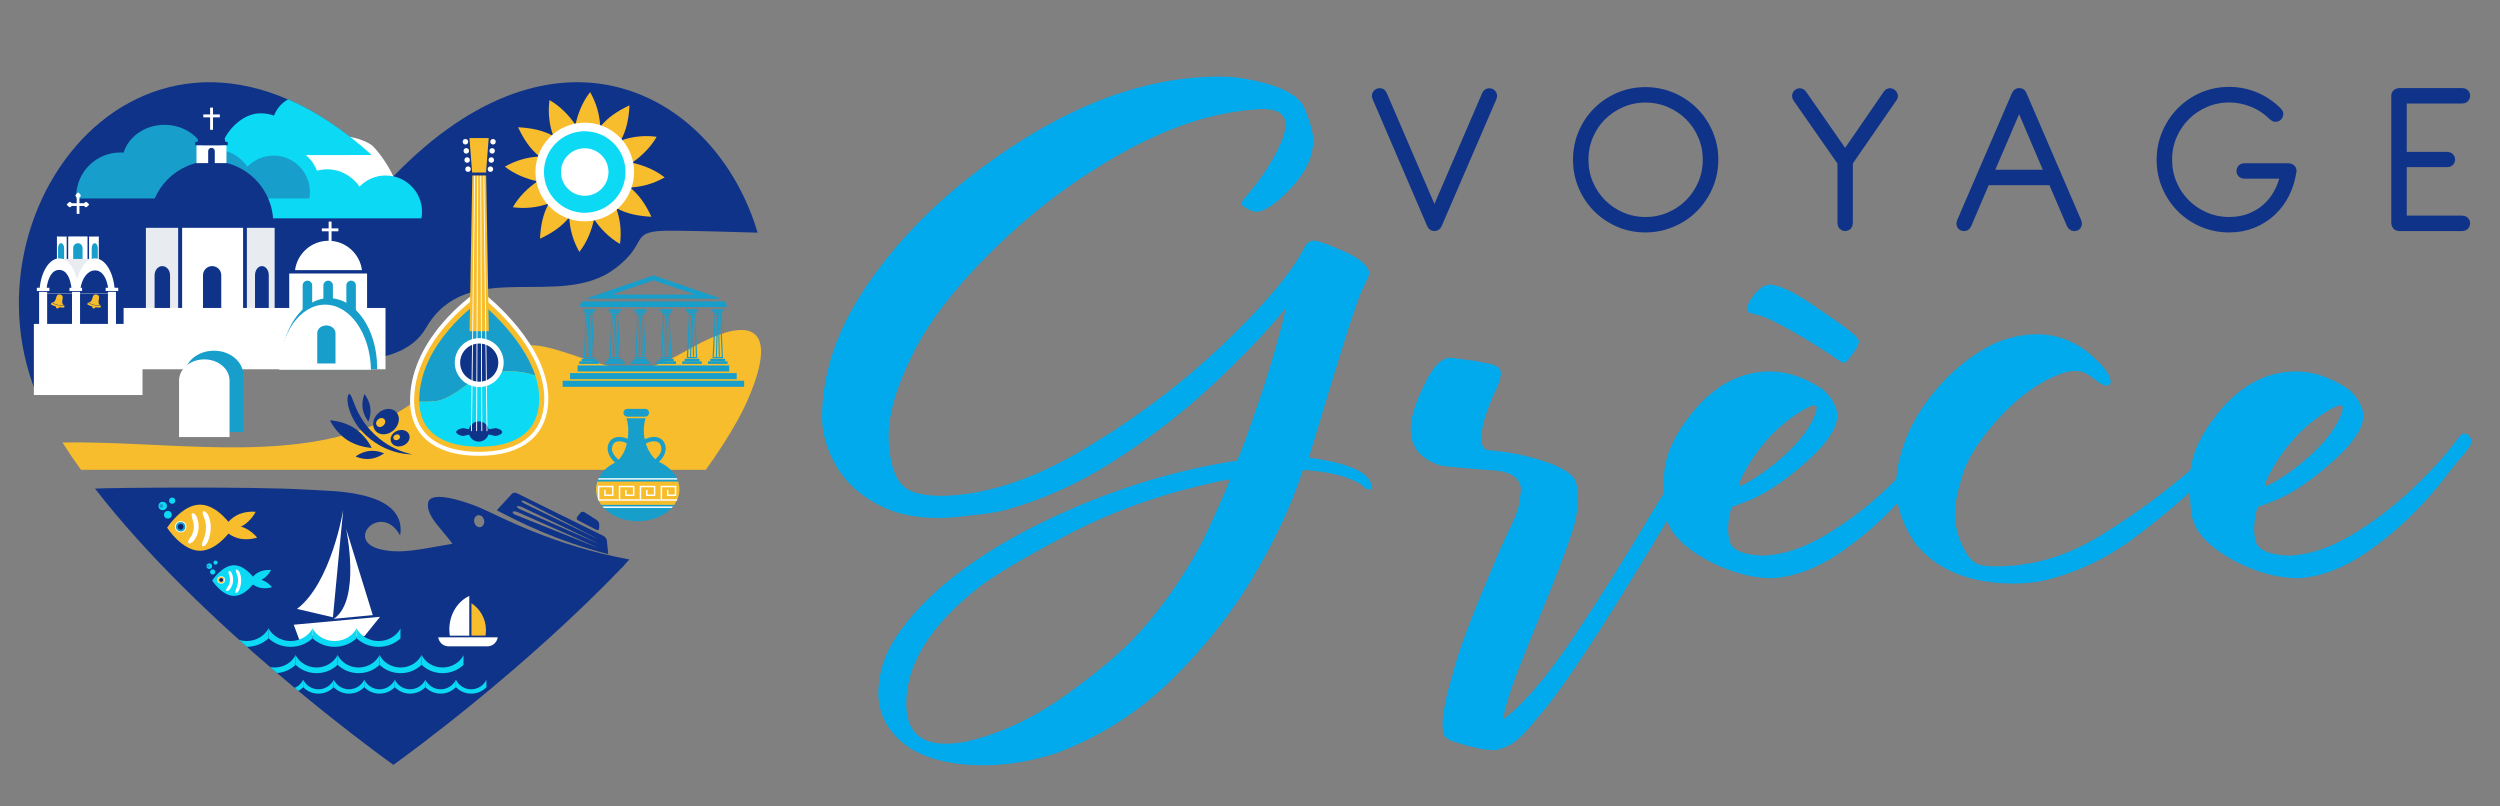 <?xml version="1.0" encoding="utf-8"?>
<!-- Generator: Adobe Illustrator 16.0.0, SVG Export Plug-In . SVG Version: 6.00 Build 0)  -->
<!DOCTYPE svg PUBLIC "-//W3C//DTD SVG 1.1//EN" "http://www.w3.org/Graphics/SVG/1.1/DTD/svg11.dtd">
<svg version="1.1" id="Calque_1" xmlns="http://www.w3.org/2000/svg" xmlns:xlink="http://www.w3.org/1999/xlink" x="0px" y="0px"
	 width="217px" height="70px" viewBox="0 0 217 70" enable-background="new 0 0 217 70" xml:space="preserve">
<rect x="0" y="0" width="217" height="70" fill="#808080" stroke="none"/>
<g>
	<g>
		<path fill="#0F3389" d="M43.122,44.292c1.964,1.024,5.115,2.64,9.67,3.808l-0.114-1.173c-0.015-0.151-0.137-0.328-0.273-0.395
			l-7.561-3.731c-0.137-0.066-0.33-0.031-0.432,0.081L43.122,44.292z M51.711,46.698l-6.147-2.967
			c-0.205-0.1-0.342-0.217-0.306-0.263c0.036-0.046,0.229,0.002,0.432,0.106l6.027,3.113C51.919,46.793,51.916,46.797,51.711,46.698
			z M51.709,47.086l-6.535-2.865c-0.208-0.091-0.341-0.212-0.295-0.27c0.045-0.058,0.249-0.024,0.454,0.073l6.382,3.049
			C51.92,47.171,51.918,47.177,51.709,47.086z M44.502,44.429c0.055-0.069,0.268-0.051,0.475,0.041l6.737,2.988
			c0.208,0.091,0.206,0.098-0.007,0.013l-6.921-2.765C44.575,44.623,44.449,44.498,44.502,44.429z"/>
		<path fill="#0F3389" d="M40.055,49.065l6.123,1.253l7.802-1.05l0.648-0.704c-6.66-1.233-11.079-3.669-12.958-4.492
			c-0.489-0.215-4.376-1.753-4.521-0.375C36.972,45.375,39.831,46.82,40.055,49.065z M41.476,44.725
			c0.235-0.054,0.478,0.133,0.542,0.416c0.065,0.284-0.072,0.559-0.307,0.612c-0.234,0.054-0.478-0.133-0.543-0.417
			C41.103,45.053,41.241,44.779,41.476,44.725z"/>
		<path fill="#0F3389" d="M51.781,45.994l-1.607-0.827c-0.123-0.063-0.153-0.202-0.067-0.311l0.263-0.332
			c0.086-0.108,0.25-0.136,0.366-0.062l1.072,0.682c0.116,0.074,0.208,0.246,0.206,0.383l-0.006,0.332
			C52.005,45.996,51.903,46.058,51.781,45.994z"/>
	</g>
	<g>
		<path fill="#0F3389" d="M42.479,49.012c-0.046-0.054-0.088-0.111-0.126-0.173c-0.537-0.865,0.602-1.203,1.276-0.841
			c-0.196-1.142-2.001-1.242-2.877-1.07c-0.732,0.144-1.457,0.278-2.196,0.396c-1.834,0.292-3.808,0.83-5.657,0.323
			c-2.979-0.815,0.245-4.07,1.832-1.166c0.404-2.462-2.1-3.234-3.418-3.528c-1.673-0.373-3.08-0.352-4.785-0.458
			c-4.308-0.27-16.994-0.166-18.281-0.084c9.089,11.75,24.104,22.689,25.893,23.975v0.009l0.006-0.004l0.006,0.004v-0.009
			c1.452-1.042,11.415-8.313,20.05-17.341c-1.588,0.308-2.998-0.383-4.586-0.352C48.129,48.724,43.789,50.527,42.479,49.012z"/>
		<path fill="#0F3389" d="M34.145,15.314C14.579-4.997-3.791,16.841,3.126,34.089c3.63-4.809,14.526-3.499,19.341-3.254
			c4.234,0.216,12.083,1.838,14.503-2.359c3.601-6.246,11.575-1.525,16.413-5.161c3.124-2.348,0.989-3.314,4.955-3.29
			c2.475,0.016,4.948,0.103,7.422,0.169C62.197,8.191,48.493,0.421,34.145,15.314z"/>
	</g>
	<path fill="#FFFFFF" d="M33.921,17.048c1.648-0.29-1.108-4.093-1.706-4.488c-1.608-1.063-4.935-1.063-6.683-0.355
		c-3.871,1.569,2.296,4.328,3.879,4.947C30.739,17.671,32.491,17.299,33.921,17.048z"/>
	<g>
		<path fill="#F7BD2C" d="M54.505,31.986c-2.533-0.125-4.767-1.352-7.203-1.879c-5.277-1.141-10.252,4.853-14.771,6.752
			c-7.941,3.338-18.18,1.398-27.112,1.547c0.502,0.791,1.04,1.582,1.608,2.372h54.237c1.041-1.445,1.98-2.896,2.781-4.338
			c0.568-1.021,1.036-2.068,1.413-3.129c1.76-4.963-0.515-5.646-4.613-3.565c-2.071,1.051-3.555,2.274-6.006,2.25
			C54.727,31.995,54.616,31.991,54.505,31.986z"/>
	</g>
	<g>
		<g>
			<path fill="#F7BD2C" d="M20.216,45.805c0,0-1.278,2.002-2.855,2.002c-1.577,0-2.855-2.002-2.855-2.002s1.278-2.002,2.855-2.002
				C18.938,43.803,20.216,45.805,20.216,45.805z"/>
			<g>
				<path fill="#F7BD2C" d="M22.189,44.427c0,0-0.386,0.805-1.17,1.232c-0.784,0.428-1.67,0.315-1.67,0.315s0.386-0.806,1.17-1.233
					C21.303,44.314,22.189,44.427,22.189,44.427z"/>
				<path fill="#F7BD2C" d="M22.32,46.662c0,0-0.843,0.297-1.699,0.044c-0.857-0.252-1.404-0.958-1.404-0.958s0.843-0.297,1.7-0.044
					C21.773,45.956,22.32,46.662,22.32,46.662z"/>
			</g>
			<g>
				<ellipse fill="#FFFFFF" cx="15.683" cy="45.724" rx="0.5" ry="0.486"/>
				<circle fill="#189ECB" cx="15.683" cy="45.724" r="0.409"/>
				<circle fill="#0C2370" cx="15.682" cy="45.724" r="0.245"/>
			</g>
			<g>
				<path fill="#FFFFFF" d="M16.709,45.071c-0.083-0.229-0.117-0.45-0.018-0.515c0.093-0.062,0.305,0.089,0.409,0.371
					c0.247,0.63,0.176,1.416-0.246,1.971c-0.179,0.247-0.428,0.328-0.498,0.242c-0.076-0.091,0.021-0.29,0.16-0.485
					C16.855,46.206,16.913,45.602,16.709,45.071z"/>
				<path fill="#FFFFFF" d="M18.041,47.003c-0.132,0.31-0.377,0.472-0.464,0.4c-0.092-0.073-0.027-0.307,0.082-0.565
					c0.254-0.596,0.305-1.308,0.062-1.894c-0.103-0.25-0.182-0.474-0.096-0.555c0.079-0.078,0.345,0.071,0.479,0.393
					C18.399,45.508,18.333,46.31,18.041,47.003z"/>
			</g>
			<circle fill="#0CD9F4" cx="14.572" cy="44.68" r="0.335"/>
			<circle fill="#0CD9F4" cx="14.125" cy="43.92" r="0.365"/>
			<circle fill="#0CD9F4" cx="14.944" cy="43.459" r="0.268"/>
			<circle fill="#189ECB" cx="14.006" cy="43.913" r="0.156"/>
		</g>
		<g>
			<path fill="#0CD9F4" d="M22.213,50.394c0,0-0.85,1.331-1.898,1.331s-1.898-1.331-1.898-1.331s0.85-1.33,1.898-1.33
				S22.213,50.394,22.213,50.394z"/>
			<g>
				<path fill="#0CD9F4" d="M23.525,49.478c0,0-0.256,0.536-0.778,0.82s-1.11,0.209-1.11,0.209s0.256-0.535,0.778-0.819
					C22.937,49.403,23.525,49.478,23.525,49.478z"/>
				<path fill="#0CD9F4" d="M23.613,50.965c0,0-0.561,0.196-1.13,0.028c-0.57-0.167-0.934-0.637-0.934-0.637s0.56-0.197,1.13-0.029
					S23.613,50.965,23.613,50.965z"/>
			</g>
			<g>
				<ellipse fill="#FFFFFF" cx="19.199" cy="50.34" rx="0.333" ry="0.323"/>
				<circle fill="#F7BD2C" cx="19.199" cy="50.34" r="0.272"/>
				<circle fill="#0C2370" cx="19.199" cy="50.34" r="0.163"/>
			</g>
			<g>
				<path fill="#FFFFFF" d="M19.882,49.906c-0.055-0.152-0.078-0.299-0.012-0.342c0.062-0.041,0.202,0.059,0.271,0.247
					c0.165,0.418,0.117,0.94-0.163,1.31c-0.119,0.164-0.285,0.219-0.332,0.161c-0.05-0.061,0.014-0.193,0.107-0.323
					C19.979,50.66,20.017,50.259,19.882,49.906z"/>
				<path fill="#FFFFFF" d="M20.768,51.191c-0.088,0.205-0.251,0.313-0.309,0.266c-0.061-0.049-0.018-0.204,0.054-0.376
					c0.169-0.396,0.203-0.87,0.041-1.259c-0.068-0.167-0.121-0.314-0.064-0.369c0.053-0.052,0.229,0.047,0.319,0.261
					C21.006,50.196,20.961,50.73,20.768,51.191z"/>
			</g>
			<circle fill="#0CD9F4" cx="18.461" cy="49.646" r="0.223"/>
			<circle fill="#0CD9F4" cx="18.165" cy="49.141" r="0.243"/>
			<circle fill="#0CD9F4" cx="18.709" cy="48.834" r="0.178"/>
			<circle fill="#189ECB" cx="18.085" cy="49.136" r="0.104"/>
		</g>
	</g>
	<g>
		<g>
			<path fill="#189ECB" d="M56.721,23.9l-5.898,2.031h11.796L56.721,23.9z M56.721,24.325l3.626,1.249h-7.252L56.721,24.325z"/>
		</g>
		<rect x="50.13" y="31.721" fill="#189ECB" width="13.17" height="0.526"/>
		<rect x="49.484" y="32.385" fill="#189ECB" width="14.461" height="0.526"/>
		<rect x="48.838" y="33.05" fill="#189ECB" width="15.753" height="0.526"/>
		<g>
			<g>
				<rect x="50.73" y="27.019" fill="#189ECB" width="0.792" height="0.179"/>
				<rect x="50.604" y="26.843" fill="#189ECB" width="1.044" height="0.179"/>
			</g>
			<rect x="50.481" y="31.142" fill="#189ECB" width="1.289" height="0.225"/>
			<rect x="50.276" y="31.362" fill="#189ECB" width="1.699" height="0.225"/>
		</g>
		<g>
			<g>
				<rect x="52.966" y="27.019" fill="#189ECB" width="0.792" height="0.179"/>
				<rect x="52.839" y="26.843" fill="#189ECB" width="1.043" height="0.179"/>
			</g>
			<rect x="52.717" y="31.142" fill="#189ECB" width="1.289" height="0.225"/>
			<rect x="52.512" y="31.362" fill="#189ECB" width="1.699" height="0.225"/>
		</g>
		<g>
			<g>
				<rect x="55.201" y="27.019" fill="#189ECB" width="0.792" height="0.179"/>
				<rect x="55.075" y="26.843" fill="#189ECB" width="1.043" height="0.179"/>
			</g>
			<rect x="54.952" y="31.142" fill="#189ECB" width="1.289" height="0.225"/>
			<rect x="54.748" y="31.362" fill="#189ECB" width="1.698" height="0.225"/>
		</g>
		<g>
			<g>
				<rect x="57.436" y="27.019" fill="#189ECB" width="0.792" height="0.179"/>
				<rect x="57.31" y="26.843" fill="#189ECB" width="1.044" height="0.179"/>
			</g>
			<rect x="57.188" y="31.142" fill="#189ECB" width="1.289" height="0.225"/>
			<rect x="56.982" y="31.362" fill="#189ECB" width="1.699" height="0.225"/>
		</g>
		<g>
			<g>
				<rect x="59.671" y="27.019" fill="#189ECB" width="0.792" height="0.179"/>
				<rect x="59.545" y="26.843" fill="#189ECB" width="1.043" height="0.179"/>
			</g>
			<rect x="59.423" y="31.142" fill="#189ECB" width="1.289" height="0.225"/>
			<rect x="59.218" y="31.362" fill="#189ECB" width="1.699" height="0.225"/>
		</g>
		<g>
			<g>
				<rect x="61.907" y="27.019" fill="#189ECB" width="0.792" height="0.179"/>
				<rect x="61.781" y="26.843" fill="#189ECB" width="1.044" height="0.179"/>
			</g>
			<rect x="61.658" y="31.142" fill="#189ECB" width="1.289" height="0.225"/>
			<rect x="61.453" y="31.362" fill="#189ECB" width="1.699" height="0.225"/>
			<g>
				<path fill="#189ECB" d="M50.854,27.238l-0.182,3.854h0.906l-0.171-3.854H50.854z M51.326,30.985h-0.097h-0.206h-0.098h-0.144
					l0.172-3.641h0.061h0.098h0.027h0.097h0.073l0.161,3.641H51.326z"/>
				
					<rect x="49.198" y="29.116" transform="matrix(0.025 -1 1 0.025 20.611 79.453)" fill="#189ECB" width="3.642" height="0.098"/>
				
					<rect x="49.412" y="29.116" transform="matrix(-0.025 -1 1 -0.025 23.334 81.098)" fill="#189ECB" width="3.642" height="0.097"/>
				<path fill="#189ECB" d="M53.09,27.238l-0.182,3.854h0.906l-0.171-3.854H53.09z M53.562,30.985h-0.098h-0.205h-0.098h-0.144
					l0.171-3.641h0.062h0.097h0.027h0.097h0.072l0.162,3.641H53.562z"/>
				
					<rect x="51.434" y="29.116" transform="matrix(0.025 -1 1 0.025 22.792 81.688)" fill="#189ECB" width="3.642" height="0.098"/>
				
					<rect x="51.647" y="29.116" transform="matrix(-0.025 -1 1 -0.025 25.624 83.333)" fill="#189ECB" width="3.642" height="0.098"/>
				<path fill="#189ECB" d="M55.325,27.238l-0.182,3.854h0.906l-0.17-3.854H55.325z M55.797,30.985H55.7h-0.206h-0.097h-0.144
					l0.172-3.641h0.061h0.098h0.026h0.097h0.073l0.161,3.641H55.797z"/>
				
					<rect x="53.669" y="29.116" transform="matrix(0.025 -1 1 0.025 24.972 83.922)" fill="#189ECB" width="3.642" height="0.097"/>
				
					<rect x="53.883" y="29.116" transform="matrix(-0.025 -1 1 -0.025 27.921 85.571)" fill="#189ECB" width="3.642" height="0.097"/>
				<path fill="#189ECB" d="M57.561,27.238l-0.182,3.854h0.906l-0.171-3.854H57.561z M58.032,30.985h-0.097h-0.206h-0.098h-0.144
					l0.172-3.641h0.062h0.097h0.027h0.097h0.072l0.161,3.641H58.032z"/>
				
					<rect x="55.905" y="29.116" transform="matrix(0.025 -1 1 0.025 27.145 86.153)" fill="#189ECB" width="3.642" height="0.098"/>
				
					<rect x="56.118" y="29.116" transform="matrix(-0.025 -1 1 -0.025 30.212 87.806)" fill="#189ECB" width="3.642" height="0.097"/>
				<path fill="#189ECB" d="M59.796,27.238l-0.182,3.854h0.906l-0.171-3.854H59.796z M60.268,30.985H60.17h-0.206h-0.097h-0.144
					l0.171-3.641h0.062h0.097h0.026h0.098h0.072l0.161,3.641H60.268z"/>
				
					<rect x="58.14" y="29.116" transform="matrix(0.025 -1 1 0.025 29.325 88.388)" fill="#189ECB" width="3.642" height="0.097"/>
				
					<rect x="58.353" y="29.116" transform="matrix(-0.025 -1 1 -0.025 32.494 90.037)" fill="#189ECB" width="3.642" height="0.098"/>
				<path fill="#189ECB" d="M62.584,27.238h-0.553l-0.182,3.854h0.906L62.584,27.238z M62.406,30.985H62.2h-0.097h-0.144
					l0.172-3.641h0.062h0.098h0.027h0.097h0.073l0.161,3.641h-0.145H62.406z"/>
				
					<rect x="60.375" y="29.116" transform="matrix(0.025 -1 1 0.025 31.514 90.626)" fill="#189ECB" width="3.642" height="0.097"/>
				
					<rect x="60.589" y="29.117" transform="matrix(-0.025 -1 1 -0.025 34.785 92.271)" fill="#189ECB" width="3.642" height="0.097"/>
			</g>
		</g>
		<polygon fill="#189ECB" points="63.102,26.653 50.335,26.653 50.458,26.164 62.98,26.164 		"/>
	</g>
	<g>
		<g>
			<path fill="#FFFFFF" d="M30.04,45.891c0,0,1.328,6.202-1.067,7.822l3.384-0.321L30.04,45.891z"/>
		</g>
		<path fill="#FFFFFF" d="M25.781,52.853l3.117,0.728c0.114-1.281,0.893-9.328,0.893-9.328S28.768,50.588,25.781,52.853z"/>
		<g>
			<path fill="#FFFFFF" d="M32.988,53.538l-7.492,0.688l0.544,1.473l0.376-0.033c0.316-0.087,0.702-0.42,0.863-0.685
				c0.02,0.259,0.249,0.433,0.477,0.565l3.894-0.347L32.988,53.538z"/>
		</g>
		<path fill="#FFFFFF" d="M27.873,55.314c0.533,0.802,2.522,0.873,2.805-0.229L27.873,55.314z"/>
	</g>
	<g>
		<path fill="#FFFFFF" d="M41.594,39.566c-1.718,0-3.105-0.347-4.123-1.031c-1.244-0.838-1.875-2.11-1.876-3.784
			c-0.002-2.234,0.964-4.545,2.792-6.684c1.321-1.545,2.612-2.459,2.755-2.558l0.269-0.186l0.213-0.146l0.203,0.159l0.256,0.201
			c0.231,0.182,5.649,4.485,5.509,9.237C47.504,37.819,45.317,39.566,41.594,39.566L41.594,39.566z"/>
		<path fill="#F7BD2C" d="M41.594,39.216c-1.647,0-2.969-0.327-3.926-0.972c-1.141-0.769-1.72-1.943-1.721-3.493
			c-0.001-2.15,0.935-4.382,2.708-6.456c1.324-1.548,2.634-2.459,2.689-2.498l0.268-0.185l0.256,0.201
			c0.225,0.176,5.51,4.369,5.375,8.95C47.158,37.634,45.152,39.216,41.594,39.216L41.594,39.216z"/>
		<path fill="#189ECB" d="M37.811,34.831c1.97-0.348,3.129-2.318,5.1-2.55c1.169-0.09,2.407-0.108,3.554,0.32
			c-1.153-3.527-4.87-6.438-4.87-6.438s-5.208,3.593-5.205,8.588c0,0.037,0.002,0.071,0.002,0.107
			C36.865,34.885,37.338,34.874,37.811,34.831z"/>
		<path fill="#0CD9F4" d="M42.911,32.281c-1.97,0.232-3.129,2.202-5.1,2.55c-0.473,0.043-0.946,0.054-1.419,0.027
			c0.059,2.89,2.363,3.915,5.202,3.915c2.875,0,5.118-1.051,5.206-4.022c0.021-0.729-0.107-1.451-0.335-2.149
			C45.318,32.173,44.08,32.191,42.911,32.281z"/>
		<polygon fill="#F7BD2C" points="42.432,28.746 40.759,28.746 40.994,15.233 42.198,15.233 		"/>
		<circle fill="#FFFFFF" cx="41.596" cy="31.475" r="2.123"/>
		<circle fill="#0F3389" cx="41.596" cy="31.475" r="1.656"/>
		<g>
			<circle fill="#0F3389" cx="41.558" cy="37.455" r="0.879"/>
			<g>
				<path fill="#0F3389" d="M43.519,37.641c-0.119,0.126-0.469,0.217-0.563,0.199c-0.955-0.267-1.765-0.267-2.719,0
					c-0.095,0.018-0.445-0.073-0.564-0.199c-0.105-0.11-0.105-0.166,0-0.276c0.119-0.125,0.469-0.216,0.564-0.2
					c0.934,0.212,1.785,0.212,2.719,0c0.094-0.016,0.444,0.075,0.563,0.2C43.625,37.475,43.625,37.53,43.519,37.641z"/>
			</g>
		</g>
		<g>
			<polygon fill="#F7BD2C" points="40.748,11.982 42.42,11.982 42.186,14.973 40.981,14.973 			"/>
			<g>
				<circle fill="#FFFFFF" cx="40.399" cy="12.303" r="0.237"/>
				<circle fill="#FFFFFF" cx="40.474" cy="13.096" r="0.237"/>
				<circle fill="#FFFFFF" cx="40.548" cy="13.889" r="0.237"/>
				<circle fill="#FFFFFF" cx="40.623" cy="14.682" r="0.237"/>
			</g>
			<g>
				<circle fill="#FFFFFF" cx="42.793" cy="12.303" r="0.237"/>
				<circle fill="#FFFFFF" cx="42.718" cy="13.096" r="0.237"/>
				<circle fill="#FFFFFF" cx="42.644" cy="13.889" r="0.237"/>
				<circle fill="#FFFFFF" cx="42.569" cy="14.682" r="0.237"/>
			</g>
		</g>
		<g>
			<g>
				<polygon fill="#FFFFFF" points="40.882,37.421 41.157,15.251 41.235,15.252 40.96,37.422 40.882,37.421 				"/>
			</g>
			<g>
				<polygon fill="#FFFFFF" points="41.332,37.421 41.423,15.251 41.501,15.251 41.41,37.422 41.332,37.421 				"/>
			</g>
			<g>
				<polygon fill="#FFFFFF" points="41.69,15.251 41.768,15.251 41.86,37.421 41.782,37.422 41.69,15.251 				"/>
			</g>
			<g>
				<polygon fill="#FFFFFF" points="41.957,15.252 42.035,15.251 42.31,37.421 42.232,37.422 41.957,15.252 				"/>
			</g>
		</g>
	</g>
	<g>
		<g>
			<path fill="#0CD9F4" d="M23.785,10.036c-0.366-0.128-0.756-0.201-1.166-0.201c-2.777,0-5.205,4.626-2.331,6.188
				c-0.118-0.064,2.43-2.151,2.777-2.287c1.03-0.404,1.608-0.276,2.708-0.276c2.165,0,4.33-0.004,6.495-0.004
				c-2.468-2.233-4.904-3.811-7.26-4.833C24.449,8.93,24.01,9.431,23.785,10.036z"/>
			<g>
				<path fill="#0F3389" d="M16.707,12.147c-0.461-1.188-0.993-2.013-2.307-2.326c-0.835-0.199-2,0.166-1.941,0.233
					c-0.408-0.459-0.958-0.791-1.581-0.922c-1.555,0.903-2.956,2.081-4.169,3.464c0.027-0.001,0.053-0.004,0.08-0.004
					c0.935,0,1.747,0.525,2.159,1.296c1.929,0.037,3.862,0.093,5.794,0.119c1.054,0.014,1.987-0.125,2.122-0.881
					C16.908,12.874,16.865,12.553,16.707,12.147z"/>
			</g>
		</g>
		<g>
			<path fill="#0CD9F4" d="M33.478,15.233c-0.89,0-1.693,0.37-2.266,0.963c-0.64-0.91-1.663-1.5-2.819-1.5
				c-0.306,0-0.599,0.045-0.881,0.123c-0.479-1.311-1.865-2.258-3.5-2.258c-1.699,0-3.125,1.023-3.55,2.413
				c-0.093-0.007-0.186-0.014-0.282-0.014c-2.119,0-3.836,1.718-3.836,3.837c0,0.052,0.006,0.103,0.008,0.154H36.58
				c0.033-0.183,0.053-0.37,0.053-0.563C36.633,16.646,35.22,15.233,33.478,15.233z"/>
		</g>
		<g>
			<path fill="#189ECB" d="M23.746,13.507c-0.89,0-1.693,0.37-2.266,0.964c-0.64-0.91-1.663-1.5-2.819-1.5
				c-0.305,0-0.599,0.045-0.881,0.123c-0.479-1.31-1.865-2.258-3.5-2.258c-1.699,0-3.125,1.023-3.55,2.413
				c-0.093-0.007-0.187-0.014-0.282-0.014c-2.119,0-3.836,1.718-3.836,3.837c0,0.052,0.006,0.104,0.008,0.154h20.229
				c0.033-0.183,0.053-0.37,0.053-0.563C26.901,14.92,25.487,13.507,23.746,13.507z"/>
		</g>
	</g>
	<g>
		<g>
			<rect x="4.038" y="25.471" fill="#FFFFFF" width="5.394" height="0.028"/>
			<g>
				<path fill="#F7BD2C" d="M4.848,26.559c-0.001,0.004-0.003,0.007-0.004,0.011c-0.021,0.09,0.027,0.185,0.11,0.204
					c0.083,0.02,0.169-0.043,0.191-0.134c0.001-0.004,0.001-0.008,0.001-0.012C5.025,26.609,4.965,26.595,4.848,26.559z"/>
				<g>
					<g>
						<g>
							<path fill="#F7BD2C" d="M5.583,26.535L5.583,26.535c-0.215,0-0.405-0.012-0.547-0.043
								C5.188,26.525,5.351,26.538,5.583,26.535z"/>
							<path fill="#F7BD2C" d="M4.483,26.275c0.226,0.117,0.385,0.179,0.552,0.216C4.877,26.457,4.695,26.382,4.483,26.275
								L4.483,26.275z"/>
							<path fill="#F7BD2C" d="M5.583,26.535L5.583,26.535c-0.232,0.003-0.396-0.01-0.547-0.043c-0.167-0.037-0.327-0.1-0.552-0.216
								l0-0.001c-0.007-0.003-0.013-0.006-0.02-0.01c-0.014,0.059-0.023,0.098-0.039,0.165c0.352,0.187,0.743,0.279,1.141,0.27
								c0.015-0.067,0.025-0.106,0.039-0.165C5.598,26.535,5.59,26.535,5.583,26.535z"/>
						</g>
					</g>
					<path fill="#F7BD2C" d="M5.401,26.256c-0.027-0.168,0.094-0.39,0.021-0.552c-0.04-0.088-0.11-0.12-0.191-0.135
						C5.151,25.546,5.075,25.543,5,25.604c-0.138,0.112-0.128,0.364-0.229,0.503c-0.063,0.088-0.158,0.163-0.275,0.145
						c0.404,0.208,0.632,0.262,1.087,0.256C5.47,26.473,5.418,26.363,5.401,26.256z"/>
				</g>
			</g>
			<g>
				<path fill="#F7BD2C" d="M8.003,26.559C8.002,26.563,8,26.566,8,26.57c-0.021,0.09,0.027,0.185,0.11,0.204
					c0.083,0.02,0.169-0.043,0.191-0.134c0.001-0.004,0.001-0.008,0.001-0.012C8.181,26.609,8.121,26.595,8.003,26.559z"/>
				<g>
					<g>
						<g>
							<path fill="#F7BD2C" d="M8.739,26.535L8.739,26.535c-0.215,0-0.405-0.012-0.547-0.043
								C8.343,26.525,8.507,26.538,8.739,26.535z"/>
							<path fill="#F7BD2C" d="M7.639,26.275c0.225,0.117,0.385,0.179,0.552,0.216C8.033,26.457,7.851,26.382,7.639,26.275
								L7.639,26.275z"/>
							<path fill="#F7BD2C" d="M8.739,26.535L8.739,26.535c-0.232,0.003-0.396-0.01-0.547-0.043c-0.167-0.037-0.327-0.1-0.552-0.216
								l0-0.001c-0.007-0.003-0.013-0.006-0.02-0.01c-0.014,0.059-0.023,0.098-0.039,0.165c0.351,0.187,0.743,0.279,1.141,0.27
								c0.016-0.067,0.025-0.106,0.039-0.165C8.753,26.535,8.746,26.535,8.739,26.535z"/>
						</g>
					</g>
					<path fill="#F7BD2C" d="M8.557,26.256c-0.027-0.168,0.094-0.39,0.021-0.552c-0.04-0.088-0.11-0.12-0.191-0.135
						c-0.08-0.022-0.156-0.026-0.231,0.036c-0.138,0.112-0.128,0.364-0.229,0.503c-0.063,0.088-0.158,0.163-0.275,0.145
						c0.404,0.208,0.632,0.262,1.087,0.256C8.625,26.473,8.574,26.363,8.557,26.256z"/>
				</g>
			</g>
		</g>
		<g>
			<g>
				<rect x="7.73" y="20.511" fill="#FFFFFF" width="0.846" height="2.516"/>
				<rect x="4.941" y="20.511" fill="#FFFFFF" width="0.846" height="2.516"/>
			</g>
			<path fill="#189ECB" d="M8.488,21.537c0-0.235-0.118-0.426-0.264-0.426c-0.146,0-0.264,0.191-0.264,0.426v1.698h0.528V21.537z"/>
			<path fill="#189ECB" d="M5.566,21.537c0-0.235-0.118-0.426-0.264-0.426c-0.146,0-0.264,0.191-0.264,0.426v1.698h0.528V21.537z"/>
		</g>
		<g>
			<rect x="5.921" y="20.511" fill="#FFFFFF" width="1.675" height="2.516"/>
			<path fill="#189ECB" d="M7.166,21.537c0-0.235-0.182-0.426-0.407-0.426s-0.407,0.191-0.407,0.426v1.698h0.814V21.537z"/>
		</g>
		<g>
			<rect x="12.664" y="19.683" fill="#E8EBEF" width="2.799" height="7.249"/>
			<rect x="21.429" y="19.683" fill="#E8EBEF" width="2.41" height="7.249"/>
			<path fill="#0F3389" d="M14.76,23.889c0-0.438-0.3-0.792-0.671-0.792c-0.371,0-0.671,0.355-0.671,0.792v3.158h1.342V23.889z"/>
			<path fill="#0F3389" d="M23.331,23.889c0-0.438-0.268-0.792-0.598-0.792c-0.331,0-0.598,0.355-0.598,0.792v3.158h1.196V23.889z"
				/>
		</g>
		<polygon fill="#E8EBEF" points="5.419,22.478 8.252,22.478 6.683,24.519 		"/>
		<g>
			<rect x="18.237" y="9.342" fill="#FFFFFF" width="0.251" height="2.391"/>
			<rect x="17.646" y="9.934" fill="#FFFFFF" width="1.435" height="0.252"/>
		</g>
		<g>
			<rect x="6.659" y="17.09" fill="#FFFFFF" width="0.236" height="1.88"/>
			<rect x="6.104" y="17.64" fill="#FFFFFF" width="1.345" height="0.236"/>
		</g>
		<rect x="28.527" y="19.233" fill="#FFFFFF" width="0.251" height="2.391"/>
		<rect x="27.936" y="19.824" fill="#FFFFFF" width="1.435" height="0.252"/>
		<rect x="15.809" y="19.683" fill="#FFFFFF" width="5.291" height="7.249"/>
		<rect x="12.225" y="19.225" fill="#0F3389" width="12.226" height="0.55"/>
		<rect x="16.94" y="12.32" fill="#0F3389" width="2.831" height="0.296"/>
		<path fill="#0F3389" d="M23.716,19.344c0-2.96-2.4-5.36-5.36-5.36c-2.96,0-5.36,2.4-5.36,5.36c0,0.046,0.002,0.092,0.003,0.138
			h10.713C23.713,19.436,23.716,19.39,23.716,19.344z"/>
		<path fill="#FFFFFF" d="M28.514,20.899c-1.489,0-2.718,1.112-2.905,2.55h5.809C31.232,22.011,30.003,20.899,28.514,20.899z"/>
		<path fill="#0F3389" d="M18.355,11.261c-0.626,0-1.142,0.478-1.221,1.097h2.442C19.498,11.739,18.981,11.261,18.355,11.261z"/>
		<g>
			<path fill="#0F3389" d="M6.759,19.229c0.415,0,0.767,0.534,0.893,1.275h0.794c-0.108-1.096-0.822-1.942-1.687-1.942
				s-1.579,0.846-1.687,1.942h0.794C5.992,19.764,6.344,19.229,6.759,19.229z"/>
		</g>
		<rect x="17.054" y="12.621" fill="#FFFFFF" width="2.603" height="1.537"/>
		<path fill="#0F3389" d="M18.643,13.119c0-0.159-0.128-0.287-0.287-0.287s-0.287,0.128-0.287,0.287v1.145h0.574V13.119z"/>
		<path fill="#0F3389" d="M19.205,23.889c0-0.438-0.355-0.792-0.792-0.792c-0.438,0-0.792,0.355-0.792,0.792v3.158h1.585V23.889z"/>
		<rect x="10.729" y="26.731" fill="#FFFFFF" width="22.732" height="5.322"/>
		<rect x="25.105" y="23.741" fill="#FFFFFF" width="6.756" height="4.131"/>
		<path fill="#189ECB" d="M27.098,24.773c0-0.228-0.185-0.413-0.413-0.413c-0.229,0-0.414,0.185-0.414,0.413v2.176l0.827-0.529
			V24.773z"/>
		<path fill="#189ECB" d="M28.896,24.773c0-0.228-0.185-0.413-0.413-0.413c-0.228,0-0.413,0.185-0.413,0.413v2.176l0.826-0.529
			V24.773z"/>
		<path fill="#189ECB" d="M30.063,24.773c0-0.228,0.185-0.413,0.413-0.413s0.414,0.185,0.414,0.413v2.176l-0.827-0.529V24.773z"/>
		<g>
			<path fill="#189ECB" d="M32.736,31.932c0-3.342-1.872-6.052-4.18-6.052s-4.18,2.709-4.18,6.052c0,0.041,0.002,0.081,0.002,0.122
				h8.356C32.734,32.012,32.736,31.972,32.736,31.932z"/>
			<path fill="#FFFFFF" d="M28.216,26.443c-2.165,0-3.924,2.516-3.983,5.649h7.966C32.14,28.958,30.38,26.443,28.216,26.443z"/>
		</g>
		<path fill="#189ECB" d="M29.12,28.911c0-0.366-0.355-0.663-0.792-0.663c-0.438,0-0.792,0.296-0.792,0.663v2.639h1.585V28.911z"/>
		<rect x="2.94" y="28.116" fill="#FFFFFF" width="9.43" height="6.173"/>
		<g>
			<path fill="#FFFFFF" d="M5.139,22.429c-0.861,0-1.573,1.15-1.702,2.653h0.601c0.118-1.003,0.489-1.654,1.101-1.654
				s0.965,0.651,1.079,1.654H6.84C6.711,23.58,5.999,22.429,5.139,22.429z"/>
		</g>
		<g>
			<path fill="#FFFFFF" d="M8.252,22.429c-0.861,0-1.573,1.15-1.702,2.653h0.425c0.151-0.995,0.665-1.611,1.276-1.611
				c0.611,0,1.019,0.617,1.146,1.611h0.556C9.825,23.58,9.113,22.429,8.252,22.429z"/>
		</g>
		<rect x="3.198" y="24.978" fill="#FFFFFF" width="1.09" height="0.283"/>
		<rect x="6.032" y="24.978" fill="#FFFFFF" width="1.09" height="0.283"/>
		<rect x="9.172" y="24.978" fill="#FFFFFF" width="1.09" height="0.283"/>
		<rect x="3.394" y="25.334" fill="#FFFFFF" width="0.698" height="2.973"/>
		<rect x="6.25" y="25.334" fill="#FFFFFF" width="0.698" height="2.973"/>
		<rect x="9.368" y="25.334" fill="#FFFFFF" width="0.698" height="2.973"/>
		<rect x="4.709" y="20.295" fill="#0F3389" width="4.1" height="0.208"/>
		<path fill="#FFFFFF" d="M7.743,17.757c0,0-0.185,0.232-0.28,0.232c-0.095,0-0.172-0.104-0.172-0.232
			c0-0.127,0.077-0.231,0.172-0.231C7.558,17.526,7.743,17.757,7.743,17.757z"/>
		<path fill="#FFFFFF" d="M5.787,17.757c0,0,0.185-0.231,0.28-0.231c0.095,0,0.172,0.104,0.172,0.231
			c0,0.128-0.077,0.232-0.172,0.232C5.972,17.99,5.787,17.757,5.787,17.757z"/>
		<path fill="#FFFFFF" d="M6.782,16.695c0,0,0.231,0.186,0.231,0.28s-0.104,0.172-0.231,0.172c-0.128,0-0.232-0.077-0.232-0.172
			S6.782,16.695,6.782,16.695z"/>
	</g>
	<g>
		<g>
			<path fill="#0CD9F4" d="M25.222,55.641c-0.849,0.001-1.58-0.458-1.921-1.121v0.872c0.486,0.464,1.166,0.753,1.921,0.754
				c0.744-0.001,1.415-0.282,1.9-0.734v-0.854C26.772,55.199,26.054,55.642,25.222,55.641z"/>
			<path fill="#0CD9F4" d="M29.042,55.641c-0.849,0.001-1.58-0.458-1.92-1.121v0.872c0.485,0.464,1.165,0.753,1.92,0.754
				c0.744-0.001,1.415-0.282,1.899-0.734v-0.854C30.593,55.199,29.875,55.642,29.042,55.641z"/>
			<path fill="#0CD9F4" d="M32.862,55.641c-0.848,0.001-1.579-0.458-1.92-1.121v0.872c0.486,0.464,1.166,0.753,1.92,0.754
				c0.745-0.001,1.416-0.282,1.9-0.734v-0.854C34.413,55.199,33.695,55.642,32.862,55.641z"/>
		</g>
		<g>
			<path fill="#0CD9F4" d="M27.481,57.938c-0.81,0.001-1.507-0.448-1.833-1.097v0.853c0.464,0.454,1.113,0.737,1.833,0.737
				c0.71,0,1.351-0.275,1.813-0.718v-0.836C28.961,57.506,28.275,57.939,27.481,57.938z"/>
			<path fill="#0CD9F4" d="M31.126,57.938c-0.81,0.001-1.507-0.448-1.833-1.097v0.853c0.463,0.454,1.112,0.737,1.833,0.737
				c0.71,0,1.351-0.275,1.813-0.718v-0.836C32.606,57.506,31.921,57.939,31.126,57.938z"/>
			<path fill="#0CD9F4" d="M34.772,57.938c-0.81,0.001-1.507-0.448-1.833-1.097v0.853c0.463,0.454,1.112,0.737,1.833,0.737
				c0.711,0,1.351-0.275,1.813-0.718v-0.836C36.252,57.506,35.566,57.939,34.772,57.938z"/>
			<path fill="#0CD9F4" d="M38.418,57.938c-0.81,0.001-1.507-0.448-1.833-1.097v0.853c0.463,0.454,1.111,0.737,1.833,0.737
				c0.71,0,1.351-0.275,1.813-0.718v-0.836C39.897,57.506,39.212,57.939,38.418,57.938z"/>
			<g>
				<g>
					<path fill="#0CD9F4" d="M23.301,54.557c-0.349,0.643-1.067,1.085-1.899,1.084c-0.221,0-0.434-0.031-0.634-0.089
						c0.221,0.199,0.442,0.396,0.662,0.592c0.733-0.007,1.394-0.286,1.872-0.732V54.557z"/>
					<path fill="#0CD9F4" d="M25.648,56.878c-0.333,0.628-1.019,1.062-1.813,1.061c-0.136,0-0.269-0.014-0.397-0.038
						c0.204,0.176,0.405,0.348,0.606,0.519c0.626-0.048,1.188-0.307,1.604-0.705V56.878z"/>
					<path fill="#0CD9F4" d="M26.311,59.014c-0.155,0.311-0.417,0.557-0.736,0.694c0.107,0.089,0.214,0.178,0.32,0.266
						c0.153-0.086,0.293-0.192,0.416-0.317V59.014z"/>
				</g>
				<path fill="#0CD9F4" d="M27.644,59.83c-0.589,0-1.097-0.346-1.333-0.844v0.656c0.337,0.349,0.809,0.566,1.333,0.566
					c0.516,0,0.982-0.212,1.318-0.553v-0.643C28.72,59.497,28.222,59.83,27.644,59.83z"/>
				<path fill="#0CD9F4" d="M30.295,59.83c-0.588,0-1.096-0.346-1.333-0.844v0.656c0.336,0.349,0.809,0.566,1.333,0.566
					c0.517,0,0.982-0.212,1.319-0.553v-0.643C31.372,59.497,30.873,59.83,30.295,59.83z"/>
				<path fill="#0CD9F4" d="M32.947,59.83c-0.589,0-1.096-0.346-1.333-0.844v0.656c0.337,0.349,0.809,0.566,1.333,0.566
					c0.517,0,0.982-0.212,1.318-0.553v-0.643C34.023,59.497,33.524,59.83,32.947,59.83z"/>
				<path fill="#0CD9F4" d="M35.598,59.83c-0.589,0-1.096-0.346-1.333-0.844v0.656c0.337,0.349,0.81,0.566,1.333,0.566
					c0.517,0,0.982-0.212,1.318-0.553v-0.643C36.674,59.497,36.176,59.83,35.598,59.83z"/>
				<path fill="#0CD9F4" d="M38.25,59.83c-0.589,0-1.096-0.346-1.333-0.844v0.656c0.337,0.349,0.809,0.566,1.333,0.566
					c0.516,0,0.982-0.212,1.318-0.553v-0.643C39.326,59.497,38.828,59.83,38.25,59.83z"/>
				<path fill="#0CD9F4" d="M40.901,59.83c-0.589,0-1.096-0.346-1.333-0.844v0.656c0.337,0.349,0.809,0.566,1.333,0.566
					c0.517,0,0.982-0.212,1.319-0.553v-0.643C41.977,59.497,41.478,59.83,40.901,59.83z"/>
			</g>
		</g>
	</g>
	<g>
		<path fill="#FFFFFF" d="M40.733,51.728c-1.015,0.471-1.73,1.595-1.73,2.906c0,0.184,0.016,0.363,0.043,0.539h1.687V51.728z"/>
		<path fill="#F7BD2C" d="M42.182,54.693c0-0.978-0.502-1.836-1.262-2.335v2.814h1.22C42.167,55.017,42.182,54.856,42.182,54.693z"
			/>
		<path fill="#FFFFFF" d="M38.036,55.318c0.063,0.443,0.441,0.785,0.903,0.785H42.3c0.462,0,0.84-0.342,0.904-0.785H38.036z"/>
	</g>
	<g>
		<g>
			<path fill="#189ECB" d="M55.883,37.36c0-0.369,0.054-0.724,0.149-1.055h-1.645c0.095,0.331,0.149,0.686,0.149,1.055
				c0,1.317-0.439,2.451-1.391,2.974v1.493h4.152v-1.61C56.454,39.652,55.883,38.586,55.883,37.36z"/>
		</g>
		<ellipse fill="#189ECB" cx="55.355" cy="42.476" rx="3.625" ry="2.767"/>
		<path fill="#F7BD2C" d="M58.98,42.476c0-0.233-0.042-0.459-0.113-0.676h-7.022c-0.071,0.217-0.113,0.442-0.113,0.676
			c0,0.489,0.167,0.948,0.459,1.347h6.331C58.813,43.424,58.98,42.965,58.98,42.476z"/>
		<path fill="#189ECB" d="M56.339,35.827c0,0.188-0.152,0.34-0.339,0.34h-1.546c-0.188,0-0.339-0.151-0.339-0.34l0,0
			c0-0.187,0.151-0.339,0.339-0.339H56C56.188,35.488,56.339,35.641,56.339,35.827L56.339,35.827z"/>
		<g>
			<path fill="#189ECB" d="M55.455,40.729c0.683-0.248,1.994-1.059,1.954-1.784l0,0c-0.001-0.107-0.023-0.215-0.077-0.331l0,0
				c-0.104-0.218-0.298-0.307-0.57-0.312l0,0c-0.5-0.012-1.117,0.396-1.146,0.766l0,0l-0.374-0.052
				c0.117-0.664,0.863-1.08,1.52-1.092l0,0c0.36-0.005,0.737,0.152,0.913,0.529l0,0c0.076,0.163,0.112,0.329,0.111,0.491l0,0
				c-0.041,1.109-1.475,1.836-2.193,2.136l0,0L55.455,40.729L55.455,40.729z M55.616,39.068L55.616,39.068L55.616,39.068
				L55.616,39.068L55.616,39.068L55.616,39.068z"/>
		</g>
		<g>
			<path fill="#189ECB" d="M55.068,40.729l-0.137,0.352l0,0c-0.718-0.3-2.152-1.026-2.192-2.136l0,0
				c-0.001-0.162,0.035-0.328,0.111-0.491l0,0c0.175-0.377,0.552-0.534,0.912-0.529l0,0c0.657,0.012,1.403,0.428,1.52,1.092
				l-0.374,0.052l0,0c-0.029-0.369-0.646-0.777-1.146-0.766l0,0c-0.271,0.005-0.466,0.094-0.57,0.312l0,0
				c-0.054,0.116-0.076,0.224-0.077,0.331l0,0C53.075,39.671,54.386,40.481,55.068,40.729L55.068,40.729z M54.908,39.068
				L54.908,39.068L54.908,39.068L54.908,39.068L54.908,39.068L54.908,39.068z"/>
		</g>
		<g>
			<path fill="none" d="M57.341,43.466h-1.6h-0.215h-1.6h-0.215H51.97c0.088,0.175,0.199,0.342,0.33,0.498h6.111
				c0.13-0.156,0.241-0.323,0.33-0.498h-1.184H57.341z"/>
			<path fill="none" d="M55.355,39.708c-1.555,0-2.88,0.747-3.395,1.797h6.79C58.235,40.455,56.91,39.708,55.355,39.708z"/>
			<path fill="none" d="M53.252,42.167v0.885h-0.805v-0.522h0.126v0.396h0.552v-0.631h-1.103v1.045h1.688v-1.172h1.356v0.885h-0.804
				v-0.522h0.126v0.396h0.551v-0.631h-1.103v1.045h0.088h1.6v-1.172h1.356v0.885h-0.804v-0.522h0.126v0.396h0.551v-0.631h-1.102
				v1.045h0.088h1.6v-1.172h1.356v0.885h-0.805v-0.522h0.127v0.396h0.551v-0.631h-1.103v1.045h0.088h1.243
				c0.117-0.271,0.181-0.562,0.181-0.863c0-0.295-0.061-0.579-0.173-0.846h-6.903c-0.112,0.267-0.172,0.551-0.172,0.846
				c0,0.288,0.058,0.566,0.165,0.828v-1.137H53.252z"/>
			<path fill="none" d="M55.355,45.242c1.214,0,2.287-0.455,2.944-1.153h-5.889C53.069,44.787,54.142,45.242,55.355,45.242z"/>
			<path fill="#FFFFFF" d="M53.711,43.339h-1.688v-1.045h1.103v0.631h-0.552v-0.396h-0.126v0.522h0.805v-0.885h-1.356v1.137
				c0.022,0.055,0.048,0.108,0.075,0.162h1.741V43.339z"/>
			<rect x="53.926" y="43.339" fill="#FFFFFF" width="1.6" height="0.127"/>
			<polygon fill="#FFFFFF" points="53.838,42.294 54.94,42.294 54.94,42.925 54.389,42.925 54.389,42.529 54.263,42.529 
				54.263,43.052 55.067,43.052 55.067,42.167 53.711,42.167 53.711,43.339 53.838,43.339 			"/>
			<polygon fill="#FFFFFF" points="53.838,43.339 53.711,43.339 53.711,43.466 53.926,43.466 53.926,43.339 			"/>
			<rect x="55.741" y="43.339" fill="#FFFFFF" width="1.6" height="0.127"/>
			<polygon fill="#FFFFFF" points="55.653,42.294 56.755,42.294 56.755,42.925 56.204,42.925 56.204,42.529 56.078,42.529 
				56.078,43.052 56.882,43.052 56.882,42.167 55.526,42.167 55.526,43.339 55.653,43.339 			"/>
			<polygon fill="#FFFFFF" points="55.653,43.339 55.526,43.339 55.526,43.466 55.741,43.466 55.741,43.339 			"/>
			<polygon fill="#FFFFFF" points="57.468,42.294 58.57,42.294 58.57,42.925 58.019,42.925 58.019,42.529 57.892,42.529 
				57.892,43.052 58.697,43.052 58.697,42.167 57.341,42.167 57.341,43.339 57.468,43.339 			"/>
			<path fill="#FFFFFF" d="M57.556,43.339v0.127h1.184c0.021-0.042,0.041-0.084,0.059-0.127H57.556z"/>
			<polygon fill="#FFFFFF" points="57.341,43.339 57.341,43.466 57.556,43.466 57.556,43.339 57.468,43.339 			"/>
			<path fill="#FFFFFF" d="M58.75,41.505h-6.79c-0.021,0.041-0.039,0.083-0.057,0.125h6.903
				C58.789,41.588,58.77,41.546,58.75,41.505z"/>
			<path fill="#FFFFFF" d="M52.411,44.089h5.889c0.039-0.041,0.076-0.083,0.111-0.125H52.3
				C52.335,44.006,52.373,44.048,52.411,44.089z"/>
		</g>
	</g>
	<g>
		<g>
			<path fill="#F7BD2C" d="M54.848,14.125c0.909,0.184,2.005,0.604,2.843,1.273c-0.967,0.549-1.989,0.835-3.01,0.873
				C54.975,15.592,54.911,14.844,54.848,14.125z"/>
			<path fill="#F7BD2C" d="M54.681,16.271c0.82,0.667,1.362,1.486,1.865,2.545c-1.17-0.063-2.133-0.254-3.062-0.762
				C54.041,17.592,54.463,16.963,54.681,16.271z"/>
			<path fill="#F7BD2C" d="M53.483,18.055c0.353,0.959,0.475,2.014,0.333,3.117c-0.936-0.522-1.741-1.377-2.255-2.149
				C52.25,18.81,52.967,18.585,53.483,18.055z"/>
			<path fill="#F7BD2C" d="M51.561,19.022c-0.183,0.91-0.604,2.005-1.273,2.843c-0.549-0.967-0.835-1.988-0.873-3.009
				C50.094,19.15,50.843,19.086,51.561,19.022z"/>
			<path fill="#F7BD2C" d="M49.416,18.856c-0.667,0.82-1.486,1.363-2.545,1.864c0.063-1.171,0.255-2.133,0.762-3.062
				C48.095,18.216,48.723,18.638,49.416,18.856z"/>
			<path fill="#F7BD2C" d="M47.633,17.658c-0.96,0.353-2.015,0.475-3.117,0.333c0.522-0.936,1.376-1.741,2.149-2.255
				C46.877,16.425,47.103,17.143,47.633,17.658z"/>
			<path fill="#F7BD2C" d="M46.665,15.736c-0.909-0.183-2.005-0.604-2.844-1.272c0.967-0.549,1.989-0.836,3.011-0.873
				C46.537,14.269,46.6,15.019,46.665,15.736z"/>
			<path fill="#F7BD2C" d="M46.832,13.591c-0.821-0.668-1.362-1.486-1.865-2.545c1.171,0.063,2.133,0.254,3.062,0.761
				C47.471,12.27,47.048,12.899,46.832,13.591z"/>
			<path fill="#F7BD2C" d="M48.028,11.807c-0.353-0.96-0.475-2.015-0.333-3.117c0.936,0.523,1.741,1.377,2.254,2.148
				C49.263,11.052,48.544,11.277,48.028,11.807z"/>
			<path fill="#F7BD2C" d="M49.95,10.838c0.185-0.908,0.605-2.005,1.274-2.842c0.549,0.966,0.835,1.988,0.873,3.01
				C51.418,10.712,50.668,10.774,49.95,10.838z"/>
			<path fill="#F7BD2C" d="M52.097,11.006c0.667-0.82,1.486-1.363,2.544-1.864c-0.063,1.17-0.255,2.132-0.761,3.062
				C53.417,11.645,52.788,11.223,52.097,11.006z"/>
			<path fill="#F7BD2C" d="M53.88,12.204c0.959-0.353,2.014-0.474,3.117-0.333c-0.522,0.935-1.376,1.74-2.148,2.254
				C54.635,13.438,54.409,12.72,53.88,12.204z"/>
		</g>
		<g>
			<path fill="#FFFFFF" d="M50.165,19.172c-1.807-0.251-3.258-1.623-3.61-3.415c-0.456-2.316,1.057-4.572,3.374-5.027
				c0.47-0.092,0.946-0.106,1.417-0.041c1.807,0.25,3.258,1.623,3.611,3.414c0.221,1.122-0.009,2.263-0.646,3.212
				c-0.637,0.949-1.606,1.594-2.729,1.815C51.112,19.224,50.635,19.237,50.165,19.172L50.165,19.172z"/>
			<g>
				<circle fill="#0CD9F4" cx="50.755" cy="14.931" r="3.54"/>
			</g>
			<g>
				<circle fill="#FFFFFF" cx="50.755" cy="14.931" r="2.062"/>
			</g>
		</g>
	</g>
	<g>
		<path fill="#0F3389" d="M30.784,37.177c1.001,0.66,1.481,1.697,1.481,1.697s-1.143-0.032-2.144-0.692
			c-1.001-0.66-1.481-1.697-1.481-1.697S29.783,36.517,30.784,37.177z"/>
		<path fill="#0F3389" d="M32.06,39.143c0.684-0.075,1.276,0.207,1.276,0.207s-0.517,0.404-1.201,0.479s-1.275-0.206-1.275-0.206
			S31.376,39.219,32.06,39.143z"/>
		<path fill="#0F3389" d="M32.139,35.351c0.097,0.659-0.157,1.243-0.157,1.243s-0.409-0.486-0.505-1.146
			c-0.096-0.66,0.157-1.243,0.157-1.243S32.043,34.691,32.139,35.351z"/>
		<g>
			<path fill="#0F3389" d="M30.752,36.537c-0.808-1.441-0.604-2.335-0.441-2.335c0.222-0.03,0.356,0.935,1,2.006
				c0.625,1.1,1.712,2.067,2.699,2.581c0.984,0.529,1.805,0.643,1.798,0.654c0.007-0.015-0.823,0.044-1.93-0.359
				C32.782,38.703,31.461,37.777,30.752,36.537z"/>
		</g>
		<g>
			
				<ellipse transform="matrix(-0.685 -0.728 0.728 -0.685 29.825 86.036)" fill="#0F3389" cx="33.496" cy="36.576" rx="0.997" ry="1.216"/>
			
				<ellipse transform="matrix(-0.685 -0.728 0.728 -0.685 28.985 85.829)" fill="#F7BD2C" cx="33.031" cy="36.654" rx="0.349" ry="0.426"/>
		</g>
		<g>
			
				<ellipse transform="matrix(-0.37 -0.929 0.929 -0.37 12.246 84.398)" fill="#0F3389" cx="34.752" cy="38.045" rx="0.692" ry="0.844"/>
			
				<ellipse transform="matrix(-0.371 -0.929 0.929 -0.371 11.925 84.033)" fill="#F7BD2C" cx="34.432" cy="37.976" rx="0.242" ry="0.296"/>
		</g>
	</g>
</g>
<g>
	<path fill="#189ECB" d="M21.12,32.572c0-1.177-1.141-2.131-2.549-2.131c-1.409,0-2.55,0.954-2.55,2.131v4.927h5.099V32.572z"/>
	<g>
		<path fill="#FFFFFF" d="M19.924,33.026c0-1.012-0.981-1.832-2.19-1.832c-1.21,0-2.191,0.82-2.191,1.832v4.914h4.382V33.026z"/>
	</g>
</g>
<g>
	<path fill="#00AAED" d="M83.934,66.381c-2.579-0.228-4.506-0.922-5.782-2.083c-1.275-1.162-1.913-2.537-1.913-4.124
		c0-0.623,0.085-1.304,0.255-2.041c0.425-1.729,1.587-3.585,3.486-5.569c2.891-2.976,6.901-5.625,12.031-7.95
		c5.129-2.323,10.26-3.868,15.39-4.634c0-0.057,0.028-0.142,0.085-0.255c0.198-0.368,0.723-1.8,1.573-4.294
		c0.793-2.238,1.516-4.591,2.168-7.057c0.226-0.878,0.34-1.388,0.34-1.53v-0.042c-1.729,2.098-3.876,4.336-6.441,6.717
		c-2.565,2.381-5.393,4.557-8.481,6.526c-3.089,1.97-6.278,3.394-9.565,4.272c-0.907,0.198-1.757,0.326-2.551,0.383l-1.02,0.127
		c-0.737,0.085-1.446,0.128-2.126,0.128c-1.786,0-3.331-0.298-4.634-0.893c-1.786-0.822-3.125-1.949-4.018-3.38
		c-0.893-1.432-1.353-2.898-1.382-4.4c0-3.798,1.254-7.567,3.763-11.309s5.746-7.114,9.714-10.118
		c7.227-5.47,14.227-8.205,21.001-8.205c0.68,0,1.303,0.042,1.871,0.127c3.174,0.51,5.017,1.382,5.527,2.615
		s0.765,2.161,0.765,2.785c0,1.247-0.51,2.48-1.531,3.698c-1.304,1.503-2.395,2.338-3.273,2.508h-0.127
		c-0.114,0-0.262-0.035-0.446-0.106c-0.185-0.071-0.369-0.163-0.553-0.276c-0.185-0.113-0.291-0.227-0.319-0.34
		c0-0.085,0.17-0.325,0.51-0.723c0.907-1.048,1.686-2.161,2.338-3.337c0.651-1.176,0.992-2.118,1.02-2.827
		c-0.057-0.878-0.737-1.318-2.041-1.318l-0.595,0.042c-3.628,0.255-7.44,1.488-11.436,3.699c-3.996,2.211-7.674,4.946-11.032,8.205
		c-3.358,3.26-5.761,6.321-7.206,9.183c-1.445,2.863-2.168,5.287-2.168,7.27c0,1.02,0.141,1.998,0.425,2.933
		c0.283,0.823,0.715,1.396,1.297,1.723c0.581,0.326,1.495,0.503,2.742,0.531c3.826-0.028,7.971-1.367,12.435-4.018
		s8.481-5.668,12.052-9.056c3.571-3.386,5.938-6.186,7.1-8.396c0.17-0.34,0.333-0.538,0.489-0.595
		c0.155-0.056,0.276-0.085,0.361-0.085c0.368,0,1.247,0.313,2.636,0.936c1.105,0.482,1.8,0.992,2.083,1.53
		c0.057,0.142,0.085,0.255,0.085,0.34c0,0.142-0.057,0.326-0.17,0.553l-0.382,0.808c-0.228,0.482-0.497,1.205-0.808,2.168
		c-0.227,0.624-0.808,2.452-1.743,5.484l-2.126,7.015c3.628,0.482,5.442,1.347,5.442,2.594v0.085c0,0.057-0.042,0.085-0.127,0.085
		c-0.255,0-0.482-0.128-0.68-0.383c-1.134-0.736-2.849-1.176-5.145-1.318c-0.963,3.005-2.452,6.18-4.464,9.523
		c-1.899,3.146-4.266,6.094-7.1,8.843c-2.834,2.749-6.108,4.818-9.82,6.207c-2.154,0.708-4.28,1.063-6.377,1.063L83.934,66.381z
		 M84.019,64.34c3.004-0.736,5.91-2.126,8.715-4.166c2.806-2.041,4.847-3.784,6.122-5.229c1.983-2.182,3.755-4.704,5.314-7.567
		c0.283-0.51,0.822-1.658,1.616-3.443c0.623-1.389,0.935-2.168,0.935-2.338c-5.187,1.02-9.849,2.614-13.987,4.782
		c-4.138,2.168-6.859,3.805-8.163,4.91c-3.939,3.203-5.909,6.462-5.909,9.778c0,2.324,1.133,3.486,3.401,3.486
		C82.659,64.553,83.311,64.482,84.019,64.34z"/>
	<path fill="#00AAED" d="M129.678,65.105c-0.765,0-1.785-0.199-3.061-0.596c-0.623-0.17-1.013-0.354-1.169-0.553
		c-0.155-0.197-0.234-0.553-0.234-1.063c0-0.936,0.27-2.31,0.808-4.124c0.34-1.332,0.808-2.77,1.403-4.315
		c0.595-1.544,1.445-3.62,2.551-6.228l0.638-1.445c0.765-1.502,1.19-2.565,1.275-3.188s0.127-0.979,0.127-1.063
		c0-0.991-0.78-1.558-2.338-1.7c-2.749-0.198-4.293-0.34-4.634-0.425c-1.729-0.538-2.593-1.587-2.593-3.146
		c0-0.991,0.354-2.196,1.063-3.613c0.737-1.672,1.517-2.537,2.338-2.594c0.228,0,0.468,0.029,0.723,0.085l1.573,0.212l1.275,0.255
		c0.566,0.142,0.85,0.397,0.85,0.766c0,0.397-0.156,0.921-0.467,1.573c-0.029,0.085-0.071,0.156-0.128,0.212
		c-0.567,1.39-0.893,2.324-0.978,2.806c-0.085,0.482-0.127,0.837-0.127,1.063c0,0.68,0.227,1.035,0.68,1.063
		c1.558,0.113,3.089,0.411,4.591,0.893c1.36,0.426,2.281,0.922,2.763,1.488c0.227,0.397,0.34,0.921,0.34,1.573v0.297
		c0,0.511-0.057,1.078-0.17,1.701c-0.313,1.36-1.347,4.166-3.104,8.417c-1.36,3.316-2.183,5.399-2.466,6.25
		c-0.199,0.595-0.369,1.147-0.51,1.658l-0.212,0.935v0.086l0.127-0.043c1.729-1.332,3.705-3.656,5.931-6.973
		c2.225-3.315,4.415-6.787,6.569-10.415c1.332-2.211,2.578-4.223,3.74-6.037c0.113-0.255,0.213-0.396,0.299-0.425
		c0.084-0.028,0.154-0.043,0.211-0.043c0.113,0,0.27,0.043,0.469,0.128c0.197,0.085,0.297,0.17,0.297,0.255v0.127
		c0,0.284-1.205,2.466-3.613,6.548c-5.244,8.786-8.914,14.369-11.011,16.75l-0.468,0.553c-0.454,0.567-0.908,1.041-1.36,1.424
		c-0.454,0.383-1.049,0.673-1.786,0.872H129.678z"/>
	<path fill="#00AAED" d="M153.783,50.183c-1.445,0-2.976-0.354-4.592-1.063c-1.757-0.793-3.061-1.729-3.911-2.806
		c-0.425-0.623-0.673-1.239-0.744-1.85c-0.07-0.609-0.105-1.169-0.105-1.68V41.51c0-1.615,0.666-3.315,1.998-5.102
		c2.04-2.777,4.449-4.166,7.227-4.166c1.446,0,2.934,0.497,4.464,1.488c0.426,0.34,0.759,0.73,0.999,1.169
		c0.241,0.44,0.361,0.829,0.361,1.169c0,1.163-1.034,2.622-3.103,4.379c-1.871,1.615-3.601,2.693-5.188,3.231l-0.893,0.34
		l-0.042,0.128c-0.17,0.623-0.256,1.204-0.256,1.742c0,0.369,0.043,0.724,0.128,1.063c0.198,0.794,1.162,1.219,2.891,1.275
		c1.729-0.057,3.543-0.651,5.442-1.786c1.898-1.133,3.677-2.486,5.335-4.06s2.997-3.067,4.018-4.485
		c0.113-0.17,0.24-0.255,0.383-0.255c0.198,0,0.361,0.078,0.489,0.233c0.127,0.156,0.19,0.306,0.19,0.446
		c0,0.228-0.283,0.667-0.85,1.318c-0.313,0.34-0.652,0.751-1.021,1.232c-2.183,2.948-4.691,5.372-7.525,7.271
		c-1.813,1.19-3.613,1.87-5.398,2.04H153.783z M151.742,41.851c1.077-0.623,2.147-1.417,3.21-2.381
		c1.063-0.963,1.863-1.97,2.402-3.019c0.227-0.51,0.34-0.85,0.34-1.021c0-0.17-0.057-0.255-0.17-0.255
		c-0.283,0-0.808,0.255-1.573,0.766c-1.87,1.247-3.387,2.933-4.549,5.059c-0.313,0.567-0.468,0.95-0.468,1.147
		c0,0.029,0.015,0.043,0.043,0.043C151.09,42.19,151.346,42.077,151.742,41.851z M160.032,31.477c-0.113,0-0.283-0.085-0.51-0.255
		c-0.567-0.396-1.318-0.886-2.253-1.467c-0.936-0.581-1.871-1.119-2.806-1.616c-0.936-0.496-1.673-0.786-2.211-0.872
		c-0.34-0.056-0.518-0.163-0.531-0.319c-0.015-0.155-0.021-0.248-0.021-0.276c0-0.255,0.142-0.552,0.425-0.893l0.085-0.127
		c0.481-0.623,0.949-0.936,1.403-0.936c0.765,0,1.977,0.56,3.635,1.68s2.756,1.892,3.295,2.317c0.538,0.425,0.808,0.737,0.808,0.935
		c0,0.255-0.255,0.709-0.766,1.36l-0.085,0.128c-0.17,0.198-0.283,0.312-0.34,0.34H160.032z"/>
	<path fill="#00AAED" d="M166.24,47.164c-1.105-1.587-1.658-3.244-1.658-4.974c0-0.51,0.043-1.034,0.128-1.573
		c0.425-2.296,1.424-4.421,2.997-6.377c1.573-1.956,3.365-3.429,5.378-4.421c1.303-0.538,2.536-0.808,3.698-0.808
		c1.559,0,2.99,0.482,4.294,1.445c1.417,1.163,2.126,2.056,2.126,2.679c0,0.227-0.128,0.34-0.383,0.34
		c-0.198,0-0.553-0.198-1.063-0.595c-0.511-0.396-0.9-0.609-1.17-0.638c-0.27-0.028-0.432-0.042-0.488-0.042
		c-0.482,0-1.077,0.156-1.786,0.468c-1.729,0.765-3.38,2.027-4.952,3.784c-1.573,1.758-2.58,3.352-3.019,4.783
		c-0.439,1.431-0.659,2.515-0.659,3.252c0,1.219,0.312,2.366,0.936,3.443c0.312,0.51,0.63,0.844,0.956,0.999
		c0.326,0.156,0.886,0.234,1.68,0.234c3.146,0,6.157-0.886,9.034-2.657c2.876-1.771,5.477-3.663,7.801-5.676l2.126-1.7
		c0.368-0.256,0.694-0.396,0.978-0.426c0.255,0,0.39,0.058,0.404,0.17c0.014,0.114,0.021,0.186,0.021,0.213
		c0,0.198-0.191,0.475-0.574,0.829s-0.815,0.759-1.297,1.212c-1.814,1.813-3.954,3.649-6.42,5.505
		c-2.465,1.856-5.172,3.125-8.119,3.806c-0.794,0.142-1.602,0.212-2.424,0.212C170.987,50.65,168.139,49.489,166.24,47.164z"/>
	<path fill="#00AAED" d="M199.443,50.183c-1.445,0-2.976-0.354-4.592-1.063c-1.757-0.793-3.061-1.729-3.911-2.806
		c-0.425-0.623-0.673-1.239-0.744-1.85c-0.07-0.609-0.105-1.169-0.105-1.68V41.51c0-1.615,0.666-3.315,1.998-5.102
		c2.04-2.777,4.449-4.166,7.227-4.166c1.446,0,2.934,0.497,4.464,1.488c0.426,0.34,0.759,0.73,0.999,1.169
		c0.241,0.44,0.361,0.829,0.361,1.169c0,1.163-1.034,2.622-3.103,4.379c-1.871,1.615-3.601,2.693-5.188,3.231l-0.893,0.34
		l-0.042,0.128c-0.17,0.623-0.256,1.204-0.256,1.742c0,0.369,0.043,0.724,0.128,1.063c0.198,0.794,1.162,1.219,2.891,1.275
		c1.729-0.057,3.543-0.651,5.442-1.786c1.898-1.133,3.677-2.486,5.335-4.06s2.997-3.067,4.018-4.485
		c0.113-0.17,0.24-0.255,0.383-0.255c0.198,0,0.361,0.078,0.489,0.233c0.127,0.156,0.19,0.306,0.19,0.446
		c0,0.228-0.283,0.667-0.85,1.318c-0.313,0.34-0.652,0.751-1.021,1.232c-2.183,2.948-4.691,5.372-7.525,7.271
		c-1.813,1.19-3.613,1.87-5.398,2.04H199.443z M197.402,41.851c1.077-0.623,2.147-1.417,3.21-2.381
		c1.063-0.963,1.863-1.97,2.402-3.019c0.227-0.51,0.34-0.85,0.34-1.021c0-0.17-0.057-0.255-0.17-0.255
		c-0.283,0-0.808,0.255-1.573,0.766c-1.87,1.247-3.387,2.933-4.549,5.059c-0.313,0.567-0.468,0.95-0.468,1.147
		c0,0.029,0.015,0.043,0.043,0.043C196.75,42.19,197.006,42.077,197.402,41.851z"/>
</g>
<g>
	<path fill="#0F3389" stroke="#0F3389" stroke-width="0.75" stroke-miterlimit="10" d="M119.478,8.437
		c-0.037-0.073-0.04-0.147-0.009-0.223s0.082-0.129,0.155-0.16c0.073-0.036,0.149-0.041,0.228-0.014
		c0.079,0.027,0.133,0.081,0.164,0.16l4.493,10.453L129.01,8.2c0.03-0.073,0.082-0.123,0.155-0.15s0.149-0.026,0.228,0.004
		c0.079,0.031,0.133,0.083,0.164,0.16c0.03,0.076,0.03,0.147,0,0.214L124.781,19.5c-0.055,0.109-0.14,0.17-0.255,0.182
		c-0.055,0.006-0.109-0.006-0.164-0.037c-0.055-0.03-0.097-0.079-0.127-0.146L119.478,8.437z"/>
	<path fill="#0F3389" stroke="#0F3389" stroke-width="0.75" stroke-miterlimit="10" d="M142.834,7.936
		c0.547,0,1.072,0.07,1.576,0.209c0.506,0.14,0.977,0.339,1.418,0.597c0.439,0.258,0.842,0.567,1.203,0.925s0.672,0.758,0.93,1.198
		s0.459,0.913,0.602,1.417c0.143,0.504,0.213,1.03,0.213,1.577s-0.07,1.074-0.213,1.581s-0.344,0.979-0.602,1.417
		s-0.568,0.838-0.93,1.203c-0.361,0.364-0.764,0.674-1.203,0.93c-0.441,0.255-0.912,0.454-1.418,0.597
		c-0.504,0.143-1.029,0.214-1.576,0.214c-0.826,0-1.6-0.155-2.318-0.465c-0.721-0.31-1.348-0.734-1.882-1.271
		s-0.956-1.168-1.262-1.891c-0.307-0.723-0.46-1.495-0.46-2.315s0.153-1.59,0.46-2.31c0.307-0.72,0.728-1.347,1.262-1.882
		s1.162-0.957,1.882-1.267C141.234,8.091,142.008,7.936,142.834,7.936z M142.834,8.528c-0.74,0-1.436,0.14-2.082,0.419
		c-0.646,0.28-1.213,0.659-1.695,1.139s-0.862,1.045-1.139,1.695c-0.276,0.65-0.415,1.343-0.415,2.078
		c0,0.741,0.138,1.437,0.415,2.087s0.656,1.217,1.139,1.7s1.049,0.864,1.695,1.144s1.342,0.419,2.082,0.419
		c0.736,0,1.428-0.14,2.078-0.419s1.217-0.661,1.699-1.144c0.484-0.483,0.865-1.05,1.145-1.7s0.418-1.346,0.418-2.087
		c0-0.735-0.139-1.428-0.418-2.078c-0.279-0.65-0.66-1.215-1.145-1.695c-0.482-0.48-1.049-0.859-1.699-1.139
		C144.262,8.668,143.57,8.528,142.834,8.528z"/>
	<path fill="#0F3389" stroke="#0F3389" stroke-width="0.75" stroke-miterlimit="10" d="M160.158,13.495l3.691-5.367
		c0.048-0.061,0.107-0.094,0.178-0.101c0.069-0.006,0.132,0.012,0.187,0.055c0.066,0.042,0.114,0.105,0.142,0.187
		s0.001,0.168-0.078,0.26l-3.827,5.541v5.322c0,0.085-0.027,0.155-0.082,0.209s-0.125,0.082-0.21,0.082s-0.154-0.027-0.209-0.082
		s-0.082-0.125-0.082-0.209v-5.313l-3.873-5.55c-0.055-0.067-0.079-0.14-0.073-0.219s0.042-0.149,0.109-0.209
		c0.061-0.055,0.132-0.078,0.214-0.068c0.082,0.009,0.147,0.047,0.196,0.114L160.158,13.495z"/>
	<path fill="#0F3389" stroke="#0F3389" stroke-width="0.75" stroke-miterlimit="10" d="M178.139,15.7h-5.769l-1.622,3.8
		c-0.031,0.079-0.082,0.134-0.155,0.164s-0.152,0.03-0.237,0c-0.079-0.03-0.131-0.085-0.154-0.164
		c-0.024-0.079-0.019-0.155,0.018-0.228L174.994,8.2c0.055-0.122,0.149-0.182,0.282-0.182c0.128,0,0.216,0.061,0.265,0.182
		l4.767,11.072c0.03,0.079,0.034,0.157,0.014,0.232c-0.021,0.076-0.068,0.129-0.142,0.16c-0.079,0.03-0.158,0.032-0.237,0.004
		s-0.137-0.081-0.173-0.16L178.139,15.7z M172.625,15.108h5.258l-2.624-6.151L172.625,15.108z"/>
	<path fill="#0F3389" stroke="#0F3389" stroke-width="0.75" stroke-miterlimit="10" d="M188.163,13.859
		c0,0.741,0.138,1.437,0.414,2.087s0.656,1.217,1.14,1.7c0.482,0.483,1.048,0.864,1.695,1.144c0.646,0.279,1.341,0.419,2.082,0.419
		c0.638,0,1.224-0.1,1.759-0.3c0.534-0.201,1.01-0.48,1.426-0.838s0.763-0.789,1.039-1.29c0.276-0.501,0.476-1.05,0.597-1.645
		h-3.526c-0.085,0-0.155-0.029-0.21-0.086c-0.055-0.058-0.082-0.129-0.082-0.214c0-0.079,0.027-0.147,0.082-0.205
		s0.125-0.086,0.21-0.086h3.846c0.091,0,0.17,0.027,0.237,0.082c0.066,0.055,0.097,0.125,0.091,0.209
		c-0.098,0.705-0.298,1.361-0.602,1.968c-0.304,0.608-0.694,1.133-1.171,1.577s-1.028,0.792-1.654,1.043
		c-0.626,0.252-1.306,0.378-2.041,0.378c-0.826,0-1.6-0.155-2.319-0.465c-0.72-0.31-1.348-0.734-1.882-1.271
		c-0.535-0.538-0.955-1.167-1.262-1.886c-0.308-0.72-0.461-1.49-0.461-2.31c0-0.808,0.152-1.572,0.456-2.292
		c0.304-0.72,0.722-1.352,1.253-1.896c0.531-0.544,1.157-0.974,1.877-1.29c0.721-0.316,1.499-0.474,2.338-0.474
		c0.777,0,1.529,0.149,2.256,0.447c0.726,0.298,1.383,0.741,1.973,1.331c0.066,0.067,0.099,0.138,0.096,0.214
		c-0.003,0.076-0.032,0.145-0.087,0.205c-0.061,0.055-0.131,0.083-0.209,0.087c-0.079,0.003-0.152-0.029-0.219-0.096
		c-0.529-0.522-1.124-0.917-1.786-1.185c-0.663-0.267-1.337-0.401-2.023-0.401c-0.723,0-1.406,0.137-2.051,0.41
		c-0.644,0.273-1.209,0.648-1.694,1.125c-0.486,0.477-0.872,1.042-1.158,1.695C188.306,12.403,188.163,13.106,188.163,13.859z"/>
	<path fill="#0F3389" stroke="#0F3389" stroke-width="0.75" stroke-miterlimit="10" d="M208.211,19.683
		c-0.085-0.006-0.151-0.041-0.2-0.105c-0.049-0.063-0.073-0.138-0.073-0.223V8.31c0-0.091,0.032-0.163,0.096-0.214
		c0.063-0.051,0.139-0.077,0.224-0.077h5.485c0.086,0,0.155,0.027,0.21,0.082s0.082,0.125,0.082,0.209s-0.027,0.156-0.082,0.214
		c-0.055,0.058-0.124,0.087-0.21,0.087h-5.212v4.948h3.9c0.085,0,0.156,0.027,0.214,0.082s0.087,0.125,0.087,0.209
		c0,0.085-0.029,0.154-0.087,0.205c-0.058,0.052-0.129,0.078-0.214,0.078h-3.9v4.958h5.212c0.086,0,0.155,0.027,0.21,0.082
		s0.082,0.122,0.082,0.2c0,0.091-0.027,0.166-0.082,0.224s-0.124,0.086-0.21,0.086H208.211z"/>
</g>
</svg>
